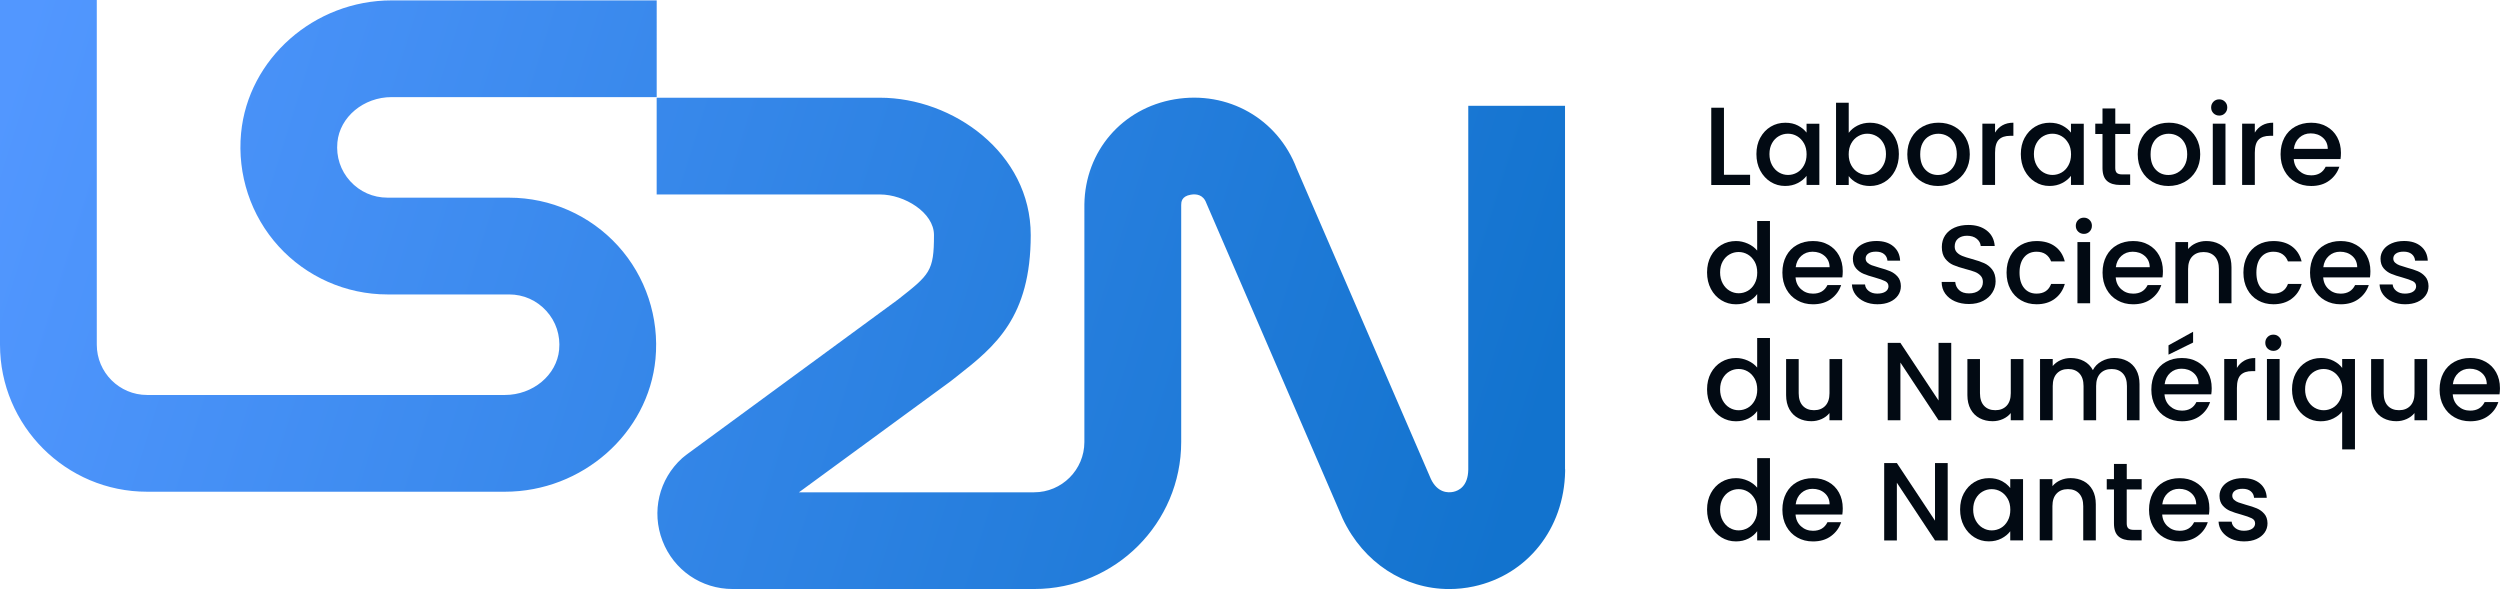 <?xml version="1.0" encoding="UTF-8"?>
<svg id="Calque_2" xmlns="http://www.w3.org/2000/svg" xmlns:xlink="http://www.w3.org/1999/xlink" viewBox="0 0 699.48 164.82">
  <defs>
    <style>
      .cls-1 {
        fill: #020a13;
      }

      .cls-2 {
        fill: url(#Dégradé_sans_nom_24);
      }
    </style>
    <linearGradient id="Dégradé_sans_nom_24" data-name="Dégradé sans nom 24" x1="5.61" y1="11.58" x2="423.64" y2="142.02" gradientUnits="userSpaceOnUse">
      <stop offset="0" stop-color="#5297ff"/>
      <stop offset="1" stop-color="#1273ce"/>
    </linearGradient>
  </defs>
  <g id="Calque_1-2" data-name="Calque_1">
    <g>
      <path class="cls-2" d="M437.91,131.27v.59c-.28,16.04-10.54,28.98-25.54,32.21-2.31.5-4.62.74-6.9.74-12.51,0-23.95-7.33-29.78-19.65l-38.18-88.36c-.86-2.38-2.83-2.58-4.33-2.33-2.65.45-2.68,2.1-2.69,2.89v66.3c0,22.68-18.45,41.14-41.14,41.14h-84.35c-8.78,0-16.49-5.29-19.64-13.48-3.15-8.17-.99-17.25,5.49-23.12l1.09-.89,59.24-43.45c8.98-7.04,10.14-7.95,10.14-18.1,0-6.29-8.27-11.35-15.12-11.35h-62.47v-27.07h62.47c20.38,0,42.19,15.44,42.19,38.43s-9.96,31.14-20.51,39.41l-1.94,1.52-42.4,31.04h65.8c7.75,0,14.06-6.31,14.06-14.06V57.17c.22-14.92,10.61-26.92,25.27-29.39,14.89-2.5,28.84,5.44,34.12,19.36l37.56,86.87c1.83,3.86,4.76,3.94,6.3,3.6,1.52-.33,4.08-1.57,4.16-6.2V29.6s27.07,0,27.07,0v101.67ZM142.45,55.3h-34.06c-4.01,0-7.71-1.64-10.41-4.61-2.7-2.97-3.97-6.83-3.58-10.88.67-7.09,7.34-12.64,15.18-12.64h74.16V.11h-74.16c-21.64,0-40.15,16.31-42.13,37.14-1.1,11.57,2.72,23.11,10.5,31.66,7.78,8.56,18.88,13.47,30.44,13.47h34.06c4.01,0,7.71,1.64,10.41,4.61,2.7,2.97,3.97,6.83,3.58,10.88-.68,7.09-7.34,12.64-15.18,12.64H41.14c-7.75,0-14.06-6.31-14.06-14.06V0H0v96.44c0,22.68,18.45,41.14,41.14,41.14h100.13c21.64,0,40.14-16.31,42.13-37.14,1.1-11.56-2.72-23.11-10.5-31.66-7.78-8.56-18.88-13.47-30.44-13.47Z"/>
      <path class="cls-1" d="M482.35,48.9h7.31v2.86h-10.86v-21.62h3.55v18.76Z"/>
      <path class="cls-1" d="M492.51,38.54c.72-1.33,1.69-2.36,2.92-3.1s2.6-1.1,4.09-1.1c1.35,0,2.53.26,3.53.79,1.01.53,1.81,1.19,2.41,1.97v-2.49h3.58v17.14h-3.58v-2.55c-.6.81-1.42,1.48-2.46,2.02-1.04.54-2.22.81-3.55.81-1.47,0-2.82-.38-4.04-1.14-1.22-.76-2.19-1.82-2.91-3.17-.72-1.36-1.07-2.9-1.07-4.62s.36-3.25,1.07-4.57ZM504.73,40.09c-.49-.87-1.13-1.53-1.91-1.99-.79-.46-1.64-.69-2.55-.69s-1.76.22-2.55.67c-.79.45-1.43,1.1-1.91,1.96s-.73,1.88-.73,3.06.24,2.22.73,3.11,1.13,1.57,1.93,2.04c.8.47,1.64.7,2.54.7s1.76-.23,2.55-.68,1.43-1.13,1.91-2.01c.49-.88.73-1.91.73-3.09s-.24-2.21-.73-3.08Z"/>
      <path class="cls-1" d="M519.73,35.13c1.05-.53,2.21-.79,3.5-.79,1.51,0,2.88.36,4.11,1.09,1.22.73,2.19,1.76,2.89,3.09.71,1.34,1.06,2.87,1.06,4.59s-.35,3.26-1.06,4.62c-.71,1.36-1.67,2.42-2.91,3.17-1.23.76-2.6,1.14-4.09,1.14-1.33,0-2.5-.26-3.53-.78-1.03-.52-1.84-1.18-2.44-1.99v2.49h-3.55v-23.02h3.55v8.43c.6-.83,1.43-1.51,2.47-2.04ZM526.95,40.04c-.49-.86-1.13-1.51-1.93-1.96-.8-.45-1.65-.67-2.57-.67s-1.74.23-2.54.69c-.8.46-1.44,1.12-1.93,1.99s-.73,1.9-.73,3.08.24,2.21.73,3.09,1.13,1.55,1.93,2.01,1.64.68,2.54.68,1.77-.23,2.57-.7c.8-.47,1.44-1.15,1.93-2.04s.73-1.93.73-3.11-.24-2.2-.73-3.06Z"/>
      <path class="cls-1" d="M537.85,50.93c-1.31-.73-2.33-1.77-3.08-3.11-.75-1.34-1.12-2.89-1.12-4.65s.38-3.29,1.15-4.64c.77-1.35,1.82-2.39,3.14-3.11,1.33-.73,2.81-1.09,4.45-1.09s3.12.36,4.45,1.09c1.33.73,2.37,1.76,3.14,3.11.77,1.35,1.15,2.89,1.15,4.64s-.39,3.29-1.18,4.63c-.79,1.35-1.86,2.39-3.22,3.13-1.36.74-2.86,1.11-4.5,1.11s-3.08-.37-4.39-1.11ZM544.81,48.3c.8-.44,1.45-1.09,1.94-1.96.5-.87.75-1.93.75-3.17s-.24-2.3-.72-3.16-1.11-1.51-1.9-1.94c-.79-.44-1.64-.65-2.55-.65s-1.76.22-2.54.65c-.78.44-1.4,1.08-1.85,1.94-.46.86-.68,1.91-.68,3.16,0,1.85.47,3.27,1.42,4.28.94,1.01,2.13,1.51,3.56,1.51.91,0,1.77-.22,2.57-.65Z"/>
      <path class="cls-1" d="M560.27,35.06c.86-.49,1.88-.73,3.06-.73v3.67h-.9c-1.39,0-2.44.35-3.16,1.06-.72.71-1.07,1.93-1.07,3.67v9.02h-3.55v-17.14h3.55v2.49c.52-.87,1.21-1.55,2.07-2.04Z"/>
      <path class="cls-1" d="M566.49,38.54c.72-1.33,1.69-2.36,2.92-3.1s2.6-1.1,4.09-1.1c1.35,0,2.53.26,3.53.79,1.01.53,1.81,1.19,2.41,1.97v-2.49h3.58v17.14h-3.58v-2.55c-.6.81-1.42,1.48-2.46,2.02-1.04.54-2.22.81-3.55.81-1.47,0-2.82-.38-4.04-1.14-1.22-.76-2.19-1.82-2.91-3.17-.72-1.36-1.07-2.9-1.07-4.62s.36-3.25,1.07-4.57ZM578.72,40.09c-.49-.87-1.13-1.53-1.91-1.99-.79-.46-1.64-.69-2.55-.69s-1.76.22-2.55.67c-.79.45-1.43,1.1-1.91,1.96s-.73,1.88-.73,3.06.24,2.22.73,3.11,1.13,1.57,1.93,2.04c.8.47,1.64.7,2.54.7s1.76-.23,2.55-.68,1.43-1.13,1.91-2.01c.49-.88.73-1.91.73-3.09s-.24-2.21-.73-3.08Z"/>
      <path class="cls-1" d="M591.83,37.51v9.49c0,.64.15,1.1.45,1.38.3.28.81.42,1.54.42h2.18v2.95h-2.8c-1.6,0-2.82-.37-3.67-1.12s-1.27-1.96-1.27-3.64v-9.49h-2.02v-2.89h2.02v-4.26h3.58v4.26h4.17v2.89h-4.17Z"/>
      <path class="cls-1" d="M602.32,50.93c-1.31-.73-2.33-1.77-3.08-3.11-.75-1.34-1.12-2.89-1.12-4.65s.38-3.29,1.15-4.64c.77-1.35,1.82-2.39,3.14-3.11,1.33-.73,2.81-1.09,4.45-1.09s3.12.36,4.45,1.09c1.33.73,2.37,1.76,3.14,3.11.77,1.35,1.15,2.89,1.15,4.64s-.39,3.29-1.18,4.63c-.79,1.35-1.86,2.39-3.22,3.13-1.36.74-2.86,1.11-4.5,1.11s-3.08-.37-4.39-1.11ZM609.27,48.3c.8-.44,1.45-1.09,1.94-1.96.5-.87.75-1.93.75-3.17s-.24-2.3-.72-3.16-1.11-1.51-1.9-1.94c-.79-.44-1.64-.65-2.55-.65s-1.76.22-2.54.65c-.78.44-1.4,1.08-1.85,1.94-.46.86-.68,1.91-.68,3.16,0,1.85.47,3.27,1.42,4.28.94,1.01,2.13,1.51,3.56,1.51.91,0,1.77-.22,2.57-.65Z"/>
      <path class="cls-1" d="M619.31,31.69c-.44-.44-.65-.97-.65-1.62s.22-1.18.65-1.62.97-.65,1.62-.65,1.15.22,1.59.65.65.97.65,1.62-.22,1.18-.65,1.62-.96.65-1.59.65-1.18-.22-1.62-.65ZM622.67,34.61v17.14h-3.55v-17.14h3.55Z"/>
      <path class="cls-1" d="M632.95,35.06c.86-.49,1.88-.73,3.06-.73v3.67h-.9c-1.39,0-2.44.35-3.16,1.06-.72.71-1.07,1.93-1.07,3.67v9.02h-3.55v-17.14h3.55v2.49c.52-.87,1.21-1.55,2.07-2.04Z"/>
      <path class="cls-1" d="M654.87,44.51h-13.1c.1,1.37.61,2.47,1.53,3.3.91.83,2.03,1.25,3.36,1.25,1.91,0,3.26-.8,4.04-2.4h3.83c-.52,1.57-1.46,2.87-2.82,3.87-1.36,1.01-3.04,1.51-5.06,1.51-1.64,0-3.11-.37-4.4-1.11-1.3-.73-2.31-1.77-3.05-3.11-.74-1.34-1.11-2.89-1.11-4.65s.36-3.31,1.07-4.65c.72-1.34,1.72-2.37,3.02-3.09s2.79-1.09,4.47-1.09,3.06.35,4.32,1.06c1.26.7,2.25,1.69,2.95,2.97s1.06,2.74,1.06,4.4c0,.64-.04,1.22-.12,1.74ZM651.29,41.64c-.02-1.31-.49-2.35-1.4-3.14-.91-.79-2.04-1.18-3.39-1.18-1.22,0-2.27.39-3.14,1.17s-1.39,1.83-1.56,3.16h9.49Z"/>
      <path class="cls-1" d="M478.69,71.64c.72-1.33,1.69-2.36,2.92-3.1s2.61-1.1,4.12-1.1c1.12,0,2.22.24,3.31.73,1.09.49,1.95,1.14,2.6,1.94v-8.27h3.58v23.02h-3.58v-2.58c-.58.83-1.38,1.51-2.41,2.05s-2.2.81-3.53.81c-1.49,0-2.86-.38-4.09-1.14s-2.21-1.82-2.92-3.17c-.72-1.36-1.07-2.9-1.07-4.62s.36-3.25,1.07-4.57ZM490.92,73.19c-.49-.87-1.13-1.53-1.91-1.99-.79-.46-1.64-.69-2.55-.69s-1.76.22-2.55.67c-.79.45-1.43,1.1-1.91,1.96s-.73,1.88-.73,3.06.24,2.22.73,3.11,1.13,1.57,1.93,2.04c.8.47,1.64.7,2.54.7s1.76-.23,2.55-.68,1.43-1.13,1.91-2.01c.49-.88.73-1.91.73-3.09s-.24-2.21-.73-3.08Z"/>
      <path class="cls-1" d="M515.48,77.61h-13.1c.1,1.37.61,2.47,1.53,3.3.91.83,2.03,1.25,3.36,1.25,1.91,0,3.26-.8,4.04-2.4h3.83c-.52,1.57-1.46,2.87-2.82,3.87-1.36,1.01-3.04,1.51-5.06,1.51-1.64,0-3.11-.37-4.4-1.11-1.3-.73-2.31-1.77-3.05-3.11-.74-1.34-1.11-2.89-1.11-4.65s.36-3.31,1.07-4.65c.72-1.34,1.72-2.37,3.02-3.09s2.79-1.09,4.47-1.09,3.06.35,4.32,1.06c1.26.7,2.25,1.69,2.95,2.97s1.06,2.74,1.06,4.4c0,.64-.04,1.22-.12,1.74ZM511.91,74.75c-.02-1.31-.49-2.35-1.4-3.14-.91-.79-2.04-1.18-3.39-1.18-1.22,0-2.27.39-3.14,1.17s-1.39,1.83-1.56,3.16h9.49Z"/>
      <path class="cls-1" d="M521.69,84.41c-1.07-.49-1.91-1.15-2.54-1.99-.62-.84-.95-1.78-1-2.82h3.67c.06.73.41,1.33,1.04,1.82.63.49,1.43.73,2.38.73s1.77-.19,2.32-.57c.55-.38.82-.88.82-1.48,0-.64-.31-1.12-.92-1.43-.61-.31-1.58-.65-2.91-1.03-1.29-.35-2.33-.69-3.14-1.03s-1.51-.84-2.1-1.52c-.59-.69-.89-1.59-.89-2.71,0-.91.27-1.75.81-2.51s1.31-1.35,2.32-1.79c1.01-.44,2.16-.65,3.47-.65,1.95,0,3.52.49,4.71,1.48,1.19.99,1.83,2.33,1.91,4.03h-3.55c-.06-.77-.37-1.38-.93-1.84s-1.32-.69-2.27-.69-1.65.18-2.15.53c-.5.35-.75.82-.75,1.4,0,.46.17.84.5,1.15.33.31.74.55,1.21.73.48.17,1.18.4,2.12.67,1.24.33,2.27.67,3.06,1.01.8.34,1.49.85,2.07,1.51s.88,1.55.9,2.65c0,.97-.27,1.85-.81,2.61s-1.3,1.37-2.29,1.81c-.99.44-2.14.65-3.47.65s-2.56-.25-3.62-.73Z"/>
      <path class="cls-1" d="M547,84.32c-1.16-.51-2.07-1.23-2.74-2.16-.66-.93-1-2.02-1-3.27h3.8c.08.93.45,1.7,1.1,2.3.65.6,1.57.9,2.75.9s2.18-.29,2.86-.89c.68-.59,1.03-1.35,1.03-2.29,0-.73-.21-1.32-.64-1.77-.43-.46-.95-.81-1.59-1.06-.63-.25-1.51-.52-2.63-.81-1.41-.37-2.56-.75-3.44-1.13-.88-.38-1.63-.98-2.26-1.79-.62-.81-.93-1.89-.93-3.24,0-1.24.31-2.33.93-3.27.62-.93,1.49-1.65,2.61-2.15,1.12-.5,2.42-.75,3.89-.75,2.1,0,3.81.52,5.15,1.57,1.34,1.05,2.08,2.48,2.22,4.31h-3.92c-.06-.79-.44-1.46-1.12-2.02-.68-.56-1.59-.84-2.71-.84-1.02,0-1.85.26-2.49.78-.64.52-.96,1.27-.96,2.24,0,.66.2,1.21.61,1.63.4.43.92.76,1.54,1.01.62.25,1.47.52,2.55.81,1.43.39,2.6.79,3.5,1.18.9.39,1.67,1,2.3,1.82.63.82.95,1.91.95,3.28,0,1.1-.29,2.14-.89,3.11s-1.45,1.76-2.58,2.35c-1.13.59-2.46.89-4,.89-1.45,0-2.76-.25-3.92-.76Z"/>
      <path class="cls-1" d="M562.48,71.62c.72-1.34,1.71-2.37,2.97-3.09s2.72-1.09,4.36-1.09c2.07,0,3.79.49,5.15,1.48,1.36.99,2.28,2.39,2.75,4.22h-3.83c-.31-.85-.81-1.51-1.49-1.99-.68-.48-1.55-.72-2.58-.72-1.45,0-2.61.51-3.47,1.54-.86,1.03-1.29,2.46-1.29,4.31s.43,3.29,1.29,4.32c.86,1.04,2.02,1.55,3.47,1.55,2.05,0,3.41-.9,4.08-2.71h3.83c-.5,1.74-1.43,3.13-2.8,4.15-1.37,1.03-3.07,1.54-5.1,1.54-1.64,0-3.09-.37-4.36-1.11-1.26-.73-2.26-1.77-2.97-3.11-.72-1.34-1.07-2.89-1.07-4.65s.36-3.31,1.07-4.65Z"/>
      <path class="cls-1" d="M581.44,64.79c-.44-.44-.65-.97-.65-1.62s.22-1.18.65-1.62.97-.65,1.62-.65,1.15.22,1.59.65.65.97.65,1.62-.22,1.18-.65,1.62-.96.65-1.59.65-1.18-.22-1.62-.65ZM584.8,67.72v17.14h-3.55v-17.14h3.55Z"/>
      <path class="cls-1" d="M605.06,77.61h-13.1c.1,1.37.61,2.47,1.53,3.3.91.83,2.03,1.25,3.36,1.25,1.91,0,3.26-.8,4.04-2.4h3.83c-.52,1.57-1.46,2.87-2.82,3.87-1.36,1.01-3.04,1.51-5.06,1.51-1.64,0-3.11-.37-4.4-1.11-1.3-.73-2.31-1.77-3.05-3.11-.74-1.34-1.11-2.89-1.11-4.65s.36-3.31,1.07-4.65c.72-1.34,1.72-2.37,3.02-3.09s2.79-1.09,4.47-1.09,3.06.35,4.32,1.06c1.26.7,2.25,1.69,2.95,2.97s1.06,2.74,1.06,4.4c0,.64-.04,1.22-.12,1.74ZM601.48,74.75c-.02-1.31-.49-2.35-1.4-3.14-.91-.79-2.04-1.18-3.39-1.18-1.22,0-2.27.39-3.14,1.17s-1.39,1.83-1.56,3.16h9.49Z"/>
      <path class="cls-1" d="M620.94,68.28c1.07.56,1.9,1.39,2.51,2.49.6,1.1.9,2.43.9,3.98v10.11h-3.52v-9.58c0-1.53-.38-2.71-1.15-3.53-.77-.82-1.82-1.23-3.14-1.23s-2.38.41-3.16,1.23c-.78.82-1.17,2-1.17,3.53v9.58h-3.55v-17.14h3.55v1.96c.58-.7,1.32-1.25,2.22-1.65.9-.39,1.86-.59,2.88-.59,1.35,0,2.56.28,3.62.84Z"/>
      <path class="cls-1" d="M628.75,71.62c.72-1.34,1.71-2.37,2.97-3.09s2.72-1.09,4.36-1.09c2.07,0,3.79.49,5.15,1.48,1.36.99,2.28,2.39,2.75,4.22h-3.83c-.31-.85-.81-1.51-1.49-1.99-.68-.48-1.55-.72-2.58-.72-1.45,0-2.61.51-3.47,1.54-.86,1.03-1.29,2.46-1.29,4.31s.43,3.29,1.29,4.32c.86,1.04,2.02,1.55,3.47,1.55,2.05,0,3.41-.9,4.08-2.71h3.83c-.5,1.74-1.43,3.13-2.8,4.15-1.37,1.03-3.07,1.54-5.1,1.54-1.64,0-3.09-.37-4.36-1.11-1.26-.73-2.26-1.77-2.97-3.11-.72-1.34-1.07-2.89-1.07-4.65s.36-3.31,1.07-4.65Z"/>
      <path class="cls-1" d="M663.11,77.61h-13.1c.1,1.37.61,2.47,1.53,3.3.91.83,2.03,1.25,3.36,1.25,1.91,0,3.26-.8,4.04-2.4h3.83c-.52,1.57-1.46,2.87-2.82,3.87-1.36,1.01-3.04,1.51-5.06,1.51-1.64,0-3.11-.37-4.4-1.11-1.3-.73-2.31-1.77-3.05-3.11-.74-1.34-1.11-2.89-1.11-4.65s.36-3.31,1.07-4.65c.72-1.34,1.72-2.37,3.02-3.09s2.79-1.09,4.47-1.09,3.06.35,4.32,1.06c1.26.7,2.25,1.69,2.95,2.97s1.06,2.74,1.06,4.4c0,.64-.04,1.22-.12,1.74ZM659.53,74.75c-.02-1.31-.49-2.35-1.4-3.14-.91-.79-2.04-1.18-3.39-1.18-1.22,0-2.27.39-3.14,1.17s-1.39,1.83-1.56,3.16h9.49Z"/>
      <path class="cls-1" d="M669.32,84.41c-1.07-.49-1.91-1.15-2.54-1.99-.62-.84-.95-1.78-1-2.82h3.67c.06.73.41,1.33,1.04,1.82.63.49,1.43.73,2.38.73s1.77-.19,2.32-.57c.55-.38.82-.88.82-1.48,0-.64-.31-1.12-.92-1.43-.61-.31-1.58-.65-2.91-1.03-1.29-.35-2.33-.69-3.14-1.03s-1.51-.84-2.1-1.52c-.59-.69-.89-1.59-.89-2.71,0-.91.27-1.75.81-2.51s1.31-1.35,2.32-1.79c1.01-.44,2.16-.65,3.47-.65,1.95,0,3.52.49,4.71,1.48,1.19.99,1.83,2.33,1.91,4.03h-3.55c-.06-.77-.37-1.38-.93-1.84s-1.32-.69-2.27-.69-1.65.18-2.15.53c-.5.35-.75.82-.75,1.4,0,.46.17.84.5,1.15.33.31.74.55,1.21.73.48.17,1.18.4,2.12.67,1.24.33,2.27.67,3.06,1.01.8.34,1.49.85,2.07,1.51s.88,1.55.9,2.65c0,.97-.27,1.85-.81,2.61s-1.3,1.37-2.29,1.81c-.99.44-2.14.65-3.47.65s-2.56-.25-3.62-.73Z"/>
      <path class="cls-1" d="M478.69,104.37c.72-1.33,1.69-2.36,2.92-3.1s2.61-1.1,4.12-1.1c1.12,0,2.22.24,3.31.73,1.09.49,1.95,1.14,2.6,1.94v-8.27h3.58v23.02h-3.58v-2.58c-.58.83-1.38,1.51-2.41,2.05s-2.2.81-3.53.81c-1.49,0-2.86-.38-4.09-1.14s-2.21-1.82-2.92-3.17c-.72-1.36-1.07-2.9-1.07-4.62s.36-3.25,1.07-4.57ZM490.92,105.92c-.49-.87-1.13-1.53-1.91-1.99-.79-.46-1.64-.69-2.55-.69s-1.76.22-2.55.67c-.79.45-1.43,1.1-1.91,1.96s-.73,1.88-.73,3.06.24,2.22.73,3.11,1.13,1.57,1.93,2.04c.8.47,1.64.7,2.54.7s1.76-.23,2.55-.68,1.43-1.13,1.91-2.01c.49-.88.73-1.91.73-3.09s-.24-2.21-.73-3.08Z"/>
      <path class="cls-1" d="M515.42,100.45v17.14h-3.55v-2.02c-.56.71-1.29,1.26-2.19,1.67-.9.4-1.86.61-2.88.61-1.35,0-2.56-.28-3.62-.84-1.07-.56-1.91-1.39-2.52-2.49-.61-1.1-.92-2.43-.92-3.98v-10.08h3.52v9.55c0,1.53.38,2.71,1.15,3.53.77.82,1.81,1.23,3.14,1.23s2.38-.41,3.16-1.23c.78-.82,1.17-2,1.17-3.53v-9.55h3.55Z"/>
      <path class="cls-1" d="M545.94,117.59h-3.55l-10.67-16.15v16.15h-3.55v-21.65h3.55l10.67,16.12v-16.12h3.55v21.65Z"/>
      <path class="cls-1" d="M566.14,100.45v17.14h-3.55v-2.02c-.56.71-1.29,1.26-2.19,1.67-.9.4-1.86.61-2.88.61-1.35,0-2.56-.28-3.62-.84-1.07-.56-1.91-1.39-2.52-2.49-.61-1.1-.92-2.43-.92-3.98v-10.08h3.52v9.55c0,1.53.38,2.71,1.15,3.53.77.82,1.81,1.23,3.14,1.23s2.38-.41,3.16-1.23c.78-.82,1.17-2,1.17-3.53v-9.55h3.55Z"/>
      <path class="cls-1" d="M595.18,101.01c1.07.56,1.91,1.39,2.52,2.49.61,1.1.92,2.43.92,3.98v10.11h-3.52v-9.58c0-1.53-.38-2.71-1.15-3.53-.77-.82-1.82-1.23-3.14-1.23s-2.38.41-3.16,1.23c-.78.82-1.17,2-1.17,3.53v9.58h-3.52v-9.58c0-1.53-.38-2.71-1.15-3.53-.77-.82-1.82-1.23-3.14-1.23s-2.38.41-3.16,1.23c-.78.82-1.17,2-1.17,3.53v9.58h-3.55v-17.14h3.55v1.96c.58-.7,1.32-1.25,2.21-1.65.89-.39,1.85-.59,2.86-.59,1.37,0,2.59.29,3.67.87,1.08.58,1.91,1.42,2.49,2.52.52-1.04,1.33-1.86,2.43-2.47,1.1-.61,2.28-.92,3.55-.92,1.35,0,2.56.28,3.62.84Z"/>
      <path class="cls-1" d="M618.71,110.34h-13.1c.1,1.37.61,2.47,1.53,3.3.91.83,2.03,1.25,3.36,1.25,1.91,0,3.26-.8,4.04-2.4h3.83c-.52,1.57-1.46,2.87-2.82,3.87-1.36,1.01-3.04,1.51-5.06,1.51-1.64,0-3.11-.37-4.4-1.11-1.3-.73-2.31-1.77-3.05-3.11-.74-1.34-1.11-2.89-1.11-4.65s.36-3.31,1.07-4.65c.72-1.34,1.72-2.37,3.02-3.09,1.3-.73,2.79-1.09,4.47-1.09s3.06.35,4.32,1.06c1.26.7,2.25,1.69,2.95,2.97s1.06,2.74,1.06,4.4c0,.64-.04,1.22-.12,1.74ZM615.14,107.48c-.02-1.31-.49-2.35-1.4-3.14-.91-.79-2.04-1.18-3.39-1.18-1.22,0-2.27.39-3.14,1.17s-1.39,1.83-1.56,3.16h9.49ZM613.61,95.84l-6.88,3.39v-2.61l6.88-3.8v3.02Z"/>
      <path class="cls-1" d="M627.94,100.9c.86-.49,1.88-.73,3.06-.73v3.67h-.9c-1.39,0-2.44.35-3.16,1.06-.72.71-1.07,1.93-1.07,3.67v9.02h-3.55v-17.14h3.55v2.49c.52-.87,1.21-1.55,2.07-2.04Z"/>
      <path class="cls-1" d="M634.46,97.52c-.44-.44-.65-.97-.65-1.62s.22-1.18.65-1.62.97-.65,1.62-.65,1.15.22,1.59.65.65.97.65,1.62-.22,1.18-.65,1.62-.96.65-1.59.65-1.18-.22-1.62-.65ZM637.82,100.45v17.14h-3.55v-17.14h3.55Z"/>
      <path class="cls-1" d="M642.37,104.37c.72-1.33,1.69-2.36,2.92-3.1s2.61-1.1,4.12-1.1c1.33,0,2.5.27,3.53.81s1.82,1.19,2.38,1.96v-2.49h3.58v25.29h-3.58v-10.64c-.56.77-1.37,1.42-2.43,1.96-1.06.54-2.26.81-3.61.81-1.47,0-2.82-.38-4.03-1.14-1.21-.76-2.18-1.82-2.89-3.17-.72-1.36-1.07-2.9-1.07-4.62s.36-3.25,1.07-4.57ZM654.6,105.92c-.49-.87-1.13-1.53-1.91-1.99-.79-.46-1.64-.69-2.55-.69s-1.76.22-2.55.67c-.79.45-1.43,1.1-1.91,1.96s-.73,1.88-.73,3.06.24,2.22.73,3.11,1.13,1.57,1.93,2.04c.8.47,1.64.7,2.54.7s1.76-.23,2.55-.68,1.43-1.13,1.91-2.01c.49-.88.73-1.91.73-3.09s-.24-2.21-.73-3.08Z"/>
      <path class="cls-1" d="M679.1,100.45v17.14h-3.55v-2.02c-.56.71-1.29,1.26-2.19,1.67-.9.4-1.86.61-2.88.61-1.35,0-2.56-.28-3.62-.84-1.07-.56-1.91-1.39-2.52-2.49-.61-1.1-.92-2.43-.92-3.98v-10.08h3.52v9.55c0,1.53.38,2.71,1.15,3.53.77.82,1.81,1.23,3.14,1.23s2.38-.41,3.16-1.23c.78-.82,1.17-2,1.17-3.53v-9.55h3.55Z"/>
      <path class="cls-1" d="M699.36,110.34h-13.1c.1,1.37.61,2.47,1.53,3.3.91.83,2.03,1.25,3.36,1.25,1.91,0,3.26-.8,4.04-2.4h3.83c-.52,1.57-1.46,2.87-2.82,3.87-1.36,1.01-3.04,1.51-5.06,1.51-1.64,0-3.11-.37-4.4-1.11-1.3-.73-2.31-1.77-3.05-3.11-.74-1.34-1.11-2.89-1.11-4.65s.36-3.31,1.07-4.65c.72-1.34,1.72-2.37,3.02-3.09s2.79-1.09,4.47-1.09,3.06.35,4.32,1.06c1.26.7,2.25,1.69,2.95,2.97s1.06,2.74,1.06,4.4c0,.64-.04,1.22-.12,1.74ZM695.78,107.48c-.02-1.31-.49-2.35-1.4-3.14-.91-.79-2.04-1.18-3.39-1.18-1.22,0-2.27.39-3.14,1.17s-1.39,1.83-1.56,3.16h9.49Z"/>
      <path class="cls-1" d="M478.69,137.98c.72-1.33,1.69-2.36,2.92-3.1s2.61-1.1,4.12-1.1c1.12,0,2.22.24,3.31.73,1.09.49,1.95,1.14,2.6,1.94v-8.27h3.58v23.02h-3.58v-2.58c-.58.83-1.38,1.51-2.41,2.05s-2.2.81-3.53.81c-1.49,0-2.86-.38-4.09-1.14s-2.21-1.82-2.92-3.17c-.72-1.36-1.07-2.9-1.07-4.62s.36-3.25,1.07-4.57ZM490.92,139.54c-.49-.87-1.13-1.53-1.91-1.99-.79-.46-1.64-.69-2.55-.69s-1.76.22-2.55.67c-.79.45-1.43,1.1-1.91,1.96s-.73,1.88-.73,3.06.24,2.22.73,3.11,1.13,1.57,1.93,2.04c.8.47,1.64.7,2.54.7s1.76-.23,2.55-.68,1.43-1.13,1.91-2.01c.49-.88.73-1.91.73-3.09s-.24-2.21-.73-3.08Z"/>
      <path class="cls-1" d="M515.48,143.96h-13.1c.1,1.37.61,2.47,1.53,3.3.91.83,2.03,1.25,3.36,1.25,1.91,0,3.26-.8,4.04-2.4h3.83c-.52,1.57-1.46,2.87-2.82,3.87-1.36,1.01-3.04,1.51-5.06,1.51-1.64,0-3.11-.37-4.4-1.11-1.3-.73-2.31-1.77-3.05-3.11-.74-1.34-1.11-2.89-1.11-4.65s.36-3.31,1.07-4.65c.72-1.34,1.72-2.37,3.02-3.09s2.79-1.09,4.47-1.09,3.06.35,4.32,1.06c1.26.7,2.25,1.69,2.95,2.97s1.06,2.74,1.06,4.4c0,.64-.04,1.22-.12,1.74ZM511.91,141.09c-.02-1.31-.49-2.35-1.4-3.14-.91-.79-2.04-1.18-3.39-1.18-1.22,0-2.27.39-3.14,1.17s-1.39,1.83-1.56,3.16h9.49Z"/>
      <path class="cls-1" d="M544.95,151.21h-3.55l-10.67-16.15v16.15h-3.55v-21.65h3.55l10.67,16.12v-16.12h3.55v21.65Z"/>
      <path class="cls-1" d="M549.5,137.98c.72-1.33,1.69-2.36,2.92-3.1s2.6-1.1,4.09-1.1c1.35,0,2.53.26,3.53.79,1.01.53,1.81,1.19,2.41,1.97v-2.49h3.58v17.14h-3.58v-2.55c-.6.81-1.42,1.48-2.46,2.02-1.04.54-2.22.81-3.55.81-1.47,0-2.82-.38-4.04-1.14s-2.19-1.82-2.91-3.17c-.72-1.36-1.07-2.9-1.07-4.62s.36-3.25,1.07-4.57ZM561.73,139.54c-.49-.87-1.13-1.53-1.91-1.99-.79-.46-1.64-.69-2.55-.69s-1.76.22-2.55.67c-.79.45-1.43,1.1-1.91,1.96s-.73,1.88-.73,3.06.24,2.22.73,3.11,1.13,1.57,1.93,2.04c.8.47,1.64.7,2.54.7s1.76-.23,2.55-.68,1.43-1.13,1.91-2.01c.49-.88.73-1.91.73-3.09s-.24-2.21-.73-3.08Z"/>
      <path class="cls-1" d="M582.98,134.62c1.07.56,1.9,1.39,2.51,2.49.6,1.1.9,2.43.9,3.98v10.11h-3.52v-9.58c0-1.53-.38-2.71-1.15-3.53-.77-.82-1.82-1.23-3.14-1.23s-2.38.41-3.16,1.23c-.78.82-1.17,2-1.17,3.53v9.58h-3.55v-17.14h3.55v1.96c.58-.7,1.32-1.25,2.22-1.65.9-.39,1.86-.59,2.88-.59,1.35,0,2.56.28,3.62.84Z"/>
      <path class="cls-1" d="M595.04,136.96v9.49c0,.64.15,1.1.45,1.38.3.28.81.42,1.54.42h2.18v2.95h-2.8c-1.6,0-2.82-.37-3.67-1.12s-1.27-1.96-1.27-3.64v-9.49h-2.02v-2.89h2.02v-4.26h3.58v4.26h4.17v2.89h-4.17Z"/>
      <path class="cls-1" d="M618.06,143.96h-13.1c.1,1.37.61,2.47,1.53,3.3.91.83,2.03,1.25,3.36,1.25,1.91,0,3.26-.8,4.04-2.4h3.83c-.52,1.57-1.46,2.87-2.82,3.87-1.36,1.01-3.04,1.51-5.06,1.51-1.64,0-3.11-.37-4.4-1.11-1.3-.73-2.31-1.77-3.05-3.11-.74-1.34-1.11-2.89-1.11-4.65s.36-3.31,1.07-4.65c.72-1.34,1.72-2.37,3.02-3.09s2.79-1.09,4.47-1.09,3.06.35,4.32,1.06c1.26.7,2.25,1.69,2.95,2.97s1.06,2.74,1.06,4.4c0,.64-.04,1.22-.12,1.74ZM614.48,141.09c-.02-1.31-.49-2.35-1.4-3.14-.91-.79-2.04-1.18-3.39-1.18-1.22,0-2.27.39-3.14,1.17s-1.39,1.83-1.56,3.16h9.49Z"/>
      <path class="cls-1" d="M624.27,150.76c-1.07-.49-1.91-1.15-2.54-1.99-.62-.84-.95-1.78-1-2.82h3.67c.06.73.41,1.33,1.04,1.82.63.49,1.43.73,2.38.73s1.77-.19,2.32-.57c.55-.38.82-.88.82-1.48,0-.64-.31-1.12-.92-1.43-.61-.31-1.58-.65-2.91-1.03-1.29-.35-2.33-.69-3.14-1.03s-1.51-.84-2.1-1.52c-.59-.69-.89-1.59-.89-2.71,0-.91.27-1.75.81-2.51s1.31-1.35,2.32-1.79c1.01-.44,2.16-.65,3.47-.65,1.95,0,3.52.49,4.71,1.48,1.19.99,1.83,2.33,1.91,4.03h-3.55c-.06-.77-.37-1.38-.93-1.84s-1.32-.69-2.27-.69-1.65.18-2.15.53c-.5.35-.75.82-.75,1.4,0,.46.17.84.5,1.15.33.31.74.55,1.21.73.48.17,1.18.4,2.12.67,1.24.33,2.27.67,3.06,1.01.8.34,1.49.85,2.07,1.51s.88,1.55.9,2.65c0,.97-.27,1.85-.81,2.61s-1.3,1.37-2.29,1.81c-.99.44-2.14.65-3.47.65s-2.56-.25-3.62-.73Z"/>
    </g>
  </g>
</svg>